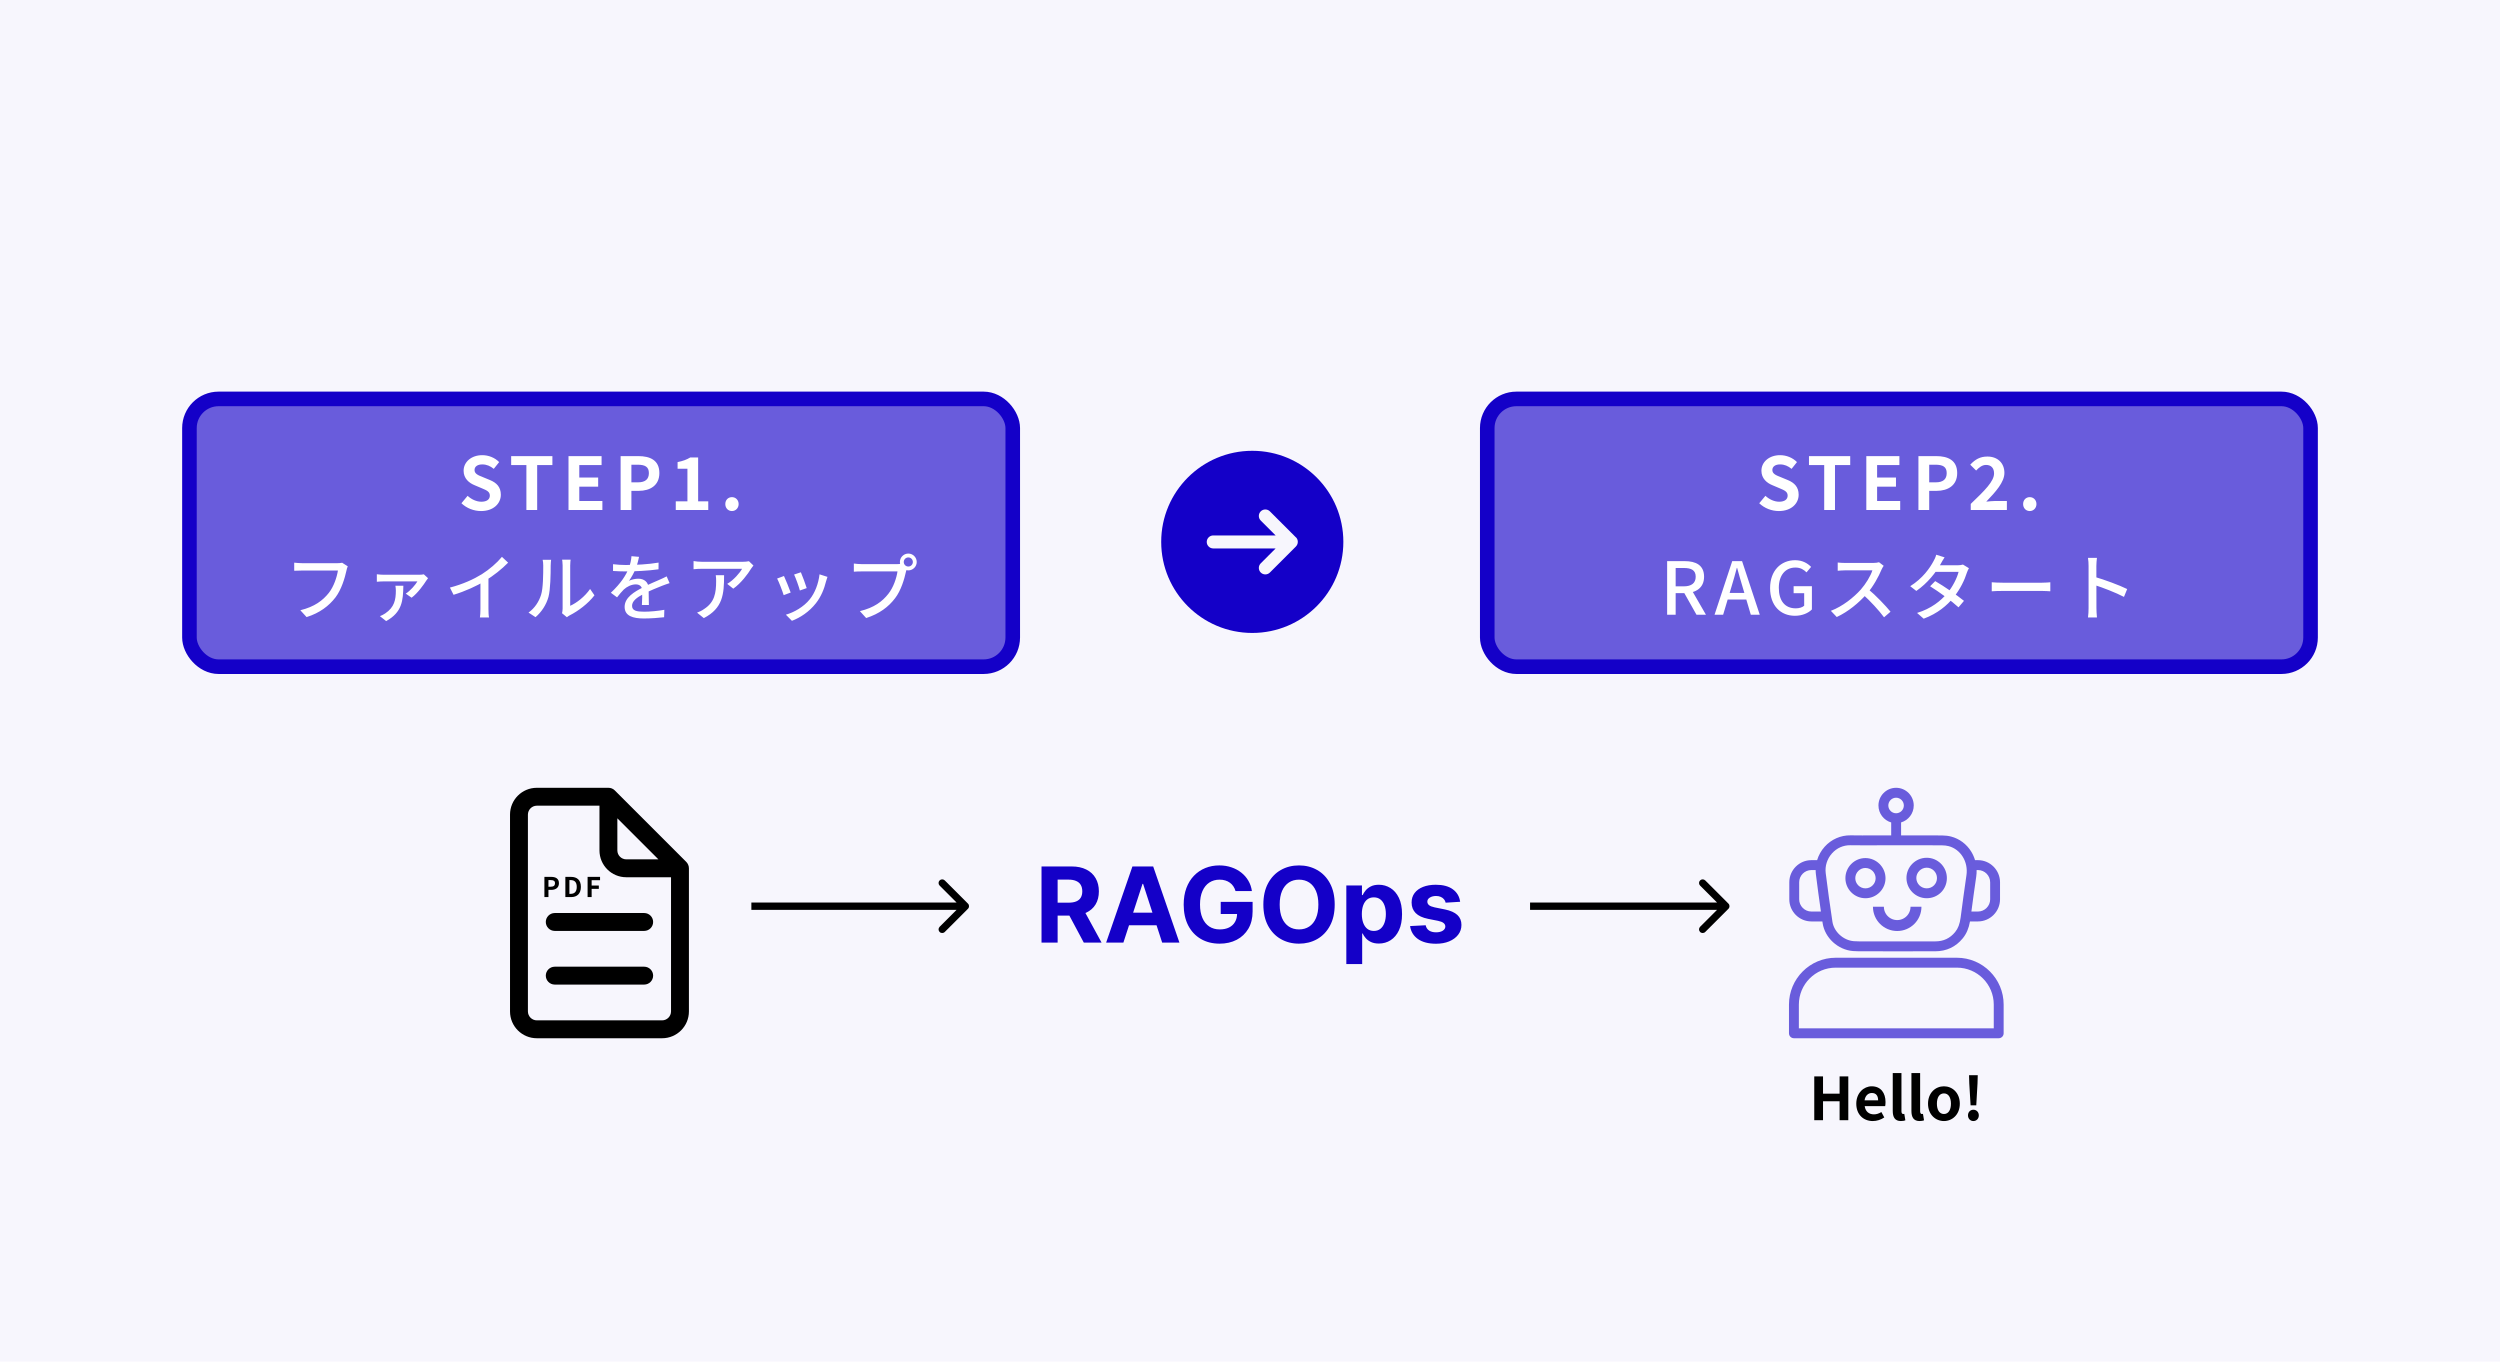 <svg width="549" height="299" viewBox="0 0 549 299" fill="none" xmlns="http://www.w3.org/2000/svg">
<rect width="549" height="299" fill="white"/>
<rect width="549" height="299" fill="#F7F6FD"/>
<path d="M398.412 246V236.38H400.336V240.176H403.976V236.38H405.887V246H403.976V241.84H400.336V246H398.412ZM411.266 246.182C409.225 246.182 407.639 244.778 407.639 242.373C407.639 240.007 409.303 238.551 411.019 238.551C413.034 238.551 414.061 240.007 414.061 242.022C414.061 242.386 414.022 242.724 413.983 242.906H409.485C409.654 244.102 410.434 244.713 411.513 244.713C412.098 244.713 412.618 244.531 413.151 244.206L413.788 245.389C413.073 245.883 412.163 246.182 411.266 246.182ZM409.459 241.632H412.436C412.436 240.644 411.994 240.02 411.058 240.02C410.291 240.02 409.615 240.566 409.459 241.632ZM417.442 246.182C416.103 246.182 415.648 245.311 415.648 243.959V235.639H417.559V244.037C417.559 244.492 417.754 244.635 417.936 244.635C418.001 244.635 418.053 244.635 418.183 244.609L418.417 246.026C418.196 246.104 417.897 246.182 417.442 246.182ZM421.543 246.182C420.204 246.182 419.749 245.311 419.749 243.959V235.639H421.66V244.037C421.66 244.492 421.855 244.635 422.037 244.635C422.102 244.635 422.154 244.635 422.284 244.609L422.518 246.026C422.297 246.104 421.998 246.182 421.543 246.182ZM426.891 246.182C425.058 246.182 423.394 244.778 423.394 242.373C423.394 239.955 425.058 238.551 426.891 238.551C428.711 238.551 430.375 239.955 430.375 242.373C430.375 244.778 428.711 246.182 426.891 246.182ZM426.891 244.635C427.879 244.635 428.425 243.738 428.425 242.373C428.425 240.995 427.879 240.111 426.891 240.111C425.89 240.111 425.344 240.995 425.344 242.373C425.344 243.738 425.89 244.635 426.891 244.635ZM432.741 242.724L432.455 237.927L432.403 236.12H434.314L434.262 237.927L433.989 242.724H432.741ZM433.352 246.182C432.676 246.182 432.169 245.649 432.169 244.934C432.169 244.219 432.676 243.699 433.352 243.699C434.041 243.699 434.548 244.219 434.548 244.934C434.548 245.649 434.041 246.182 433.352 246.182Z" fill="black"/>
<rect x="41.601" y="87.601" width="180.799" height="58.805" rx="6.402" fill="#695CDC"/>
<rect x="41.601" y="87.601" width="180.799" height="58.805" rx="6.402" stroke="#1400C8" stroke-width="3.201"/>
<path d="M105.648 112.226C104.048 112.226 102.48 111.618 101.328 110.514L102.688 108.882C103.52 109.666 104.656 110.178 105.696 110.178C106.928 110.178 107.568 109.65 107.568 108.834C107.568 107.954 106.848 107.666 105.792 107.218L104.208 106.546C103.024 106.066 101.808 105.09 101.808 103.378C101.808 101.442 103.52 99.954 105.904 99.954C107.28 99.954 108.656 100.498 109.616 101.474L108.432 102.962C107.664 102.338 106.88 101.986 105.904 101.986C104.864 101.986 104.208 102.45 104.208 103.218C104.208 104.066 105.056 104.386 106.064 104.786L107.616 105.426C109.04 106.018 109.984 106.946 109.984 108.642C109.984 110.578 108.368 112.226 105.648 112.226ZM115.595 112.002V102.13H112.251V100.162H121.307V102.13H117.963V112.002H115.595ZM124.844 112.002V100.162H132.108V102.13H127.212V104.866H131.356V106.866H127.212V110.018H132.284V112.002H124.844ZM136.287 112.002V100.162H140.175C142.783 100.162 144.799 101.074 144.799 103.89C144.799 106.594 142.783 107.794 140.239 107.794H138.655V112.002H136.287ZM138.655 105.922H140.079C141.711 105.922 142.495 105.234 142.495 103.89C142.495 102.498 141.631 102.05 139.999 102.05H138.655V105.922ZM148.399 112.002V110.098H150.959V102.93H148.799V101.474C149.999 101.234 150.799 100.93 151.567 100.466H153.311V110.098H155.535V112.002H148.399ZM160.733 112.226C159.885 112.226 159.277 111.57 159.277 110.69C159.277 109.81 159.885 109.17 160.733 109.17C161.565 109.17 162.205 109.81 162.205 110.69C162.205 111.57 161.565 112.226 160.733 112.226ZM76.368 124.362C76.24 124.634 76.144 124.986 76.08 125.306C75.728 126.938 74.976 129.466 73.68 131.178C72.224 133.066 70.224 134.602 67.328 135.514L65.952 134.01C69.088 133.242 70.88 131.866 72.208 130.202C73.312 128.794 73.984 126.746 74.208 125.29C73.264 125.29 67.376 125.29 66.336 125.29C65.664 125.29 65.024 125.322 64.608 125.338V123.562C65.072 123.61 65.824 123.674 66.352 123.674C67.376 123.674 73.296 123.674 74.096 123.674C74.368 123.674 74.768 123.658 75.136 123.578L76.368 124.362ZM94 126.97C93.888 127.114 93.696 127.354 93.616 127.498C93.104 128.314 91.696 130.314 90.384 131.258L89.104 130.362C90.144 129.706 91.232 128.41 91.664 127.674C90.816 127.674 85.024 127.674 84.32 127.674C83.824 127.674 83.28 127.706 82.752 127.754V126.106C83.216 126.17 83.824 126.218 84.32 126.218C85.024 126.218 91.296 126.218 92.016 126.218C92.304 126.218 92.848 126.186 93.072 126.122L94 126.97ZM88.576 128.634C88.512 131.866 88.336 134.442 84.8 136.394L83.424 135.306C83.792 135.162 84.192 134.986 84.608 134.698C86.608 133.338 86.928 131.722 86.928 129.658C86.928 129.322 86.88 128.954 86.832 128.634H88.576ZM98.8 129.034C101.616 128.298 104.016 127.21 105.792 126.106C107.456 125.066 109.152 123.594 110.224 122.282L111.584 123.562C110.176 125.002 108.368 126.426 106.496 127.578C104.72 128.666 102.144 129.85 99.6 130.618L98.8 129.034ZM105.504 126.922L107.264 126.458V133.722C107.264 134.362 107.296 135.242 107.392 135.594H105.392C105.456 135.258 105.504 134.362 105.504 133.722V126.922ZM123.424 134.666C123.488 134.394 123.552 134.01 123.552 133.642C123.552 132.858 123.552 125.306 123.552 124.17C123.552 123.514 123.456 122.986 123.44 122.906H125.312C125.296 122.986 125.216 123.53 125.216 124.186C125.216 125.306 125.216 132.33 125.216 133.034C126.624 132.41 128.416 131.034 129.584 129.338L130.544 130.73C129.184 132.538 126.928 134.218 125.104 135.13C124.8 135.29 124.624 135.434 124.496 135.546L123.424 134.666ZM116.064 134.522C117.44 133.546 118.352 132.106 118.816 130.634C119.28 129.21 119.296 126.09 119.296 124.234C119.296 123.69 119.248 123.306 119.168 122.938H121.024C121.008 123.082 120.928 123.658 120.928 124.218C120.928 126.042 120.88 129.45 120.448 131.066C119.968 132.81 118.944 134.378 117.6 135.53L116.064 134.522ZM140.336 122.282C140.208 122.89 140.016 123.786 139.584 124.906C139.216 125.786 138.672 126.794 138.128 127.546C138.656 127.258 139.552 127.082 140.176 127.082C141.456 127.082 142.432 127.834 142.432 129.226C142.432 130.058 142.48 131.866 142.496 132.858H140.96C141.024 132.058 141.04 130.522 141.024 129.69C141.024 128.714 140.384 128.33 139.616 128.33C138.656 128.33 137.648 128.842 136.976 129.466C136.496 129.93 136.048 130.506 135.504 131.178L134.144 130.17C136.352 128.09 137.488 126.298 138.08 124.762C138.416 123.882 138.624 122.922 138.672 122.138L140.336 122.282ZM134.624 123.898C135.456 124.01 136.608 124.074 137.376 124.074C139.504 124.074 142.336 123.946 144.624 123.546L144.608 125.018C142.368 125.354 139.28 125.482 137.28 125.482C136.608 125.482 135.504 125.45 134.624 125.386V123.898ZM147.04 128.058C146.592 128.186 145.888 128.458 145.408 128.634C144.32 129.066 142.832 129.658 141.296 130.442C139.776 131.242 138.8 132.026 138.8 133.034C138.8 134.122 139.824 134.33 141.44 134.33C142.736 134.33 144.48 134.17 145.888 133.914L145.84 135.546C144.688 135.69 142.832 135.818 141.392 135.818C139.008 135.818 137.168 135.274 137.168 133.274C137.168 131.21 139.28 129.962 141.2 128.986C142.688 128.202 143.856 127.754 144.88 127.29C145.424 127.05 145.888 126.842 146.4 126.57L147.04 128.058ZM165.456 124.186C165.312 124.362 165.072 124.666 164.944 124.874C164.256 126.026 162.736 128.074 161.024 129.274L159.696 128.218C161.088 127.402 162.48 125.802 162.96 124.906C161.904 124.906 155.04 124.906 154.176 124.906C153.552 124.906 152.976 124.938 152.304 125.002V123.21C152.88 123.306 153.552 123.37 154.176 123.37C155.04 123.37 162.208 123.37 163.12 123.37C163.488 123.37 164.192 123.322 164.464 123.242L165.456 124.186ZM159.008 126.314C159.008 130.49 158.752 133.562 154.56 135.738L153.072 134.538C153.552 134.378 154.112 134.106 154.624 133.738C156.912 132.266 157.264 130.25 157.264 127.594C157.264 127.162 157.248 126.778 157.184 126.314H159.008ZM175.872 125.674C176.16 126.33 176.944 128.426 177.152 129.146L175.648 129.674C175.472 128.922 174.752 126.938 174.384 126.17L175.872 125.674ZM181.712 126.682C181.568 127.098 181.488 127.386 181.408 127.642C180.992 129.338 180.304 131.034 179.184 132.458C177.696 134.362 175.728 135.642 173.904 136.33L172.576 134.986C174.384 134.474 176.512 133.258 177.824 131.61C178.944 130.234 179.744 128.154 179.968 126.122L181.712 126.682ZM172.16 126.49C172.512 127.226 173.328 129.258 173.632 130.122L172.096 130.698C171.84 129.85 171.008 127.674 170.656 127.05L172.16 126.49ZM198.464 123.418C198.464 123.962 198.912 124.41 199.472 124.41C200.016 124.41 200.464 123.962 200.464 123.418C200.464 122.858 200.016 122.41 199.472 122.41C198.912 122.41 198.464 122.858 198.464 123.418ZM197.616 123.418C197.616 122.394 198.448 121.562 199.472 121.562C200.48 121.562 201.312 122.394 201.312 123.418C201.312 124.426 200.48 125.258 199.472 125.258C198.448 125.258 197.616 124.426 197.616 123.418ZM199.248 124.57C199.12 124.826 199.04 125.178 198.96 125.498C198.608 127.13 197.872 129.674 196.56 131.37C195.12 133.274 193.104 134.794 190.208 135.722L188.832 134.202C191.968 133.45 193.776 132.074 195.088 130.394C196.192 129.002 196.88 126.954 197.088 125.482C196.144 125.482 190.272 125.482 189.232 125.482C188.544 125.482 187.904 125.514 187.504 125.546V123.754C187.952 123.818 188.704 123.882 189.232 123.882C190.272 123.882 196.176 123.882 196.992 123.882C197.264 123.882 197.664 123.866 198.016 123.77L199.248 124.57Z" fill="white"/>
<g clip-path="url(#clip0_3356_2627)">
<path d="M275 138.996C286.043 138.996 295 130.039 295 118.996C295 107.953 286.043 98.996 275 98.996C263.957 98.996 255 107.953 255 118.996C255 130.039 263.957 138.996 275 138.996ZM284.586 117.982C284.857 118.253 285 118.61 285 118.996C285 119.382 284.843 119.739 284.586 120.01L278.872 125.725C278.314 126.282 277.414 126.282 276.857 125.725C276.3 125.168 276.3 124.268 276.857 123.71L280.129 120.439H266.429C265.643 120.439 265 119.796 265 119.01C265 118.225 265.643 117.582 266.429 117.582H280.129L276.857 114.31C276.3 113.753 276.3 112.853 276.857 112.296C277.414 111.739 278.314 111.739 278.872 112.296L284.586 118.01V117.982Z" fill="#1400C8"/>
</g>
<rect x="326.601" y="87.601" width="180.799" height="58.805" rx="6.402" fill="#695CDC"/>
<rect x="326.601" y="87.601" width="180.799" height="58.805" rx="6.402" stroke="#1400C8" stroke-width="3.201"/>
<path d="M390.648 112.226C389.048 112.226 387.48 111.618 386.328 110.514L387.688 108.882C388.52 109.666 389.656 110.178 390.696 110.178C391.928 110.178 392.568 109.65 392.568 108.834C392.568 107.954 391.848 107.666 390.792 107.218L389.208 106.546C388.024 106.066 386.808 105.09 386.808 103.378C386.808 101.442 388.52 99.954 390.904 99.954C392.28 99.954 393.656 100.498 394.616 101.474L393.432 102.962C392.664 102.338 391.88 101.986 390.904 101.986C389.864 101.986 389.208 102.45 389.208 103.218C389.208 104.066 390.056 104.386 391.064 104.786L392.616 105.426C394.04 106.018 394.984 106.946 394.984 108.642C394.984 110.578 393.368 112.226 390.648 112.226ZM400.595 112.002V102.13H397.251V100.162H406.307V102.13H402.963V112.002H400.595ZM409.844 112.002V100.162H417.108V102.13H412.212V104.866H416.356V106.866H412.212V110.018H417.284V112.002H409.844ZM421.287 112.002V100.162H425.175C427.783 100.162 429.799 101.074 429.799 103.89C429.799 106.594 427.783 107.794 425.239 107.794H423.655V112.002H421.287ZM423.655 105.922H425.079C426.711 105.922 427.495 105.234 427.495 103.89C427.495 102.498 426.631 102.05 424.999 102.05H423.655V105.922ZM432.775 112.002V110.658C435.863 107.698 437.895 105.698 437.895 103.97C437.895 102.802 437.271 102.098 436.135 102.098C435.255 102.098 434.567 102.69 433.959 103.33L432.663 102.05C433.751 100.882 434.823 100.258 436.439 100.258C438.663 100.258 440.167 101.666 440.167 103.858C440.167 105.858 438.295 107.954 436.183 110.162C436.775 110.098 437.559 110.018 438.119 110.018H440.711V112.002H432.775ZM445.733 112.226C444.885 112.226 444.277 111.57 444.277 110.69C444.277 109.81 444.885 109.17 445.733 109.17C446.565 109.17 447.205 109.81 447.205 110.69C447.205 111.57 446.565 112.226 445.733 112.226ZM366.103 135.002V123.226H369.959C372.391 123.226 374.215 124.09 374.215 126.65C374.215 129.114 372.391 130.25 369.959 130.25H367.975V135.002H366.103ZM367.975 128.762H369.751C371.447 128.762 372.375 128.058 372.375 126.65C372.375 125.226 371.447 124.73 369.751 124.73H367.975V128.762ZM372.551 135.002L369.607 129.77L370.983 128.682L374.631 135.002H372.551ZM376.511 135.002L380.399 123.226H382.559L386.447 135.002H384.479L382.591 128.618C382.191 127.338 381.839 126.01 381.471 124.698H381.407C381.055 126.026 380.703 127.338 380.303 128.618L378.399 135.002H376.511ZM378.703 131.658V130.202H384.207V131.658H378.703ZM394.166 135.226C391.03 135.226 388.71 133.018 388.71 129.146C388.71 125.306 391.094 123.018 394.214 123.018C395.878 123.018 396.998 123.754 397.718 124.49L396.71 125.69C396.118 125.098 395.398 124.634 394.278 124.634C392.07 124.634 390.63 126.33 390.63 129.082C390.63 131.882 391.926 133.594 394.358 133.594C395.078 133.594 395.798 133.386 396.198 133.018V130.266H393.878V128.73H397.894V133.834C397.11 134.634 395.766 135.226 394.166 135.226ZM413.657 124.25C413.545 124.394 413.305 124.81 413.193 125.066C412.553 126.618 411.337 128.842 409.993 130.362C408.201 132.394 405.865 134.33 403.353 135.498L402.057 134.138C404.633 133.162 407.049 131.226 408.633 129.466C409.705 128.25 410.793 126.49 411.177 125.242C410.569 125.242 405.897 125.242 405.289 125.242C404.681 125.242 403.801 125.322 403.561 125.338V123.53C403.865 123.578 404.809 123.626 405.289 123.626C406.009 123.626 410.585 123.626 411.241 123.626C411.833 123.626 412.345 123.562 412.633 123.466L413.657 124.25ZM410.201 129.322C411.897 130.714 414.089 133.018 415.161 134.33L413.737 135.562C412.569 133.994 410.745 132.01 409.033 130.474L410.201 129.322ZM424.969 127.61C426.985 128.778 429.753 130.698 431.289 131.946L430.089 133.37C428.649 132.026 425.785 129.946 423.849 128.746L424.969 127.61ZM432.377 124.778C432.217 125.034 432.041 125.434 431.929 125.754C431.449 127.322 430.457 129.402 429.033 131.162C427.561 132.986 425.481 134.73 422.441 135.866L420.985 134.602C424.121 133.642 426.185 131.946 427.609 130.282C428.777 128.906 429.769 126.954 430.105 125.578H424.409L425.017 124.138H429.865C430.329 124.138 430.761 124.074 431.065 123.978L432.377 124.778ZM427.033 122.394C426.697 122.874 426.361 123.498 426.185 123.818C425.177 125.658 423.273 128.09 420.825 129.77L419.481 128.73C422.249 127.002 423.817 124.698 424.585 123.258C424.793 122.938 425.081 122.298 425.193 121.818L427.033 122.394ZM437.385 127.866C437.913 127.914 438.889 127.962 439.769 127.962C441.257 127.962 447.161 127.962 448.457 127.962C449.241 127.962 449.865 127.898 450.249 127.866V129.85C449.897 129.834 449.161 129.77 448.473 129.77C447.161 129.77 441.257 129.77 439.769 129.77C438.873 129.77 437.929 129.802 437.385 129.85V127.866ZM458.649 133.546C458.649 132.506 458.649 125.626 458.649 124.282C458.649 123.786 458.617 123.034 458.521 122.506H460.489C460.425 123.034 460.361 123.722 460.361 124.282C460.361 126.458 460.377 132.602 460.377 133.546C460.377 134.026 460.425 135.002 460.489 135.594H458.521C458.617 135.018 458.649 134.154 458.649 133.546ZM459.993 126.682C462.121 127.29 465.449 128.522 467.129 129.354L466.425 131.082C464.601 130.122 461.737 129.034 459.993 128.474V126.682Z" fill="white"/>
<path d="M420.75 199.125C420.75 201.403 418.903 203.25 416.625 203.25C414.347 203.25 412.5 201.403 412.5 199.125" stroke="#695CDC" stroke-width="2.401"/>
<path d="M409.65 190.606C409.65 190.606 409.644 190.606 409.64 190.606C409.055 190.606 408.503 190.838 408.083 191.26C407.656 191.687 407.421 192.252 407.421 192.851C407.421 193.446 407.656 194.008 408.077 194.429C408.497 194.851 409.058 195.083 409.656 195.083H409.662C410.259 195.083 410.82 194.842 411.247 194.411C411.668 193.984 411.896 193.425 411.89 192.838C411.878 191.614 410.872 190.615 409.653 190.609L409.65 190.606ZM409.668 197.251H409.656C408.482 197.251 407.379 196.796 406.546 195.966C405.714 195.135 405.254 194.029 405.251 192.851C405.251 191.669 405.711 190.557 406.549 189.717C407.382 188.887 408.476 188.432 409.64 188.432C409.647 188.432 409.653 188.432 409.659 188.432C412.058 188.441 414.03 190.407 414.058 192.811C414.07 193.984 413.619 195.092 412.789 195.935C411.957 196.781 410.848 197.248 409.668 197.254V197.251Z" fill="#695CDC"/>
<path d="M427.911 185.811C427.488 185.698 426.985 185.64 426.421 185.634C425.122 185.625 423.808 185.622 422.506 185.622C421.772 185.622 421.037 185.622 420.315 185.622C419.583 185.622 418.854 185.622 418.123 185.622C418.068 185.622 416.763 185.622 415.175 185.622C415.166 185.622 415.16 185.622 415.154 185.622H414.66C413.806 185.622 412.953 185.625 412.096 185.628C410.209 185.634 408.258 185.643 406.338 185.613C404.792 185.591 403.359 186.223 402.311 187.396C401.235 188.596 400.732 190.181 400.927 191.742C401.366 195.26 401.86 198.842 402.399 202.397C402.734 204.614 404.795 206.498 407.085 206.681C407.466 206.712 407.856 206.727 408.252 206.727H409.965C414.888 206.73 419.976 206.733 424.985 206.727C426.796 206.727 428.222 206.052 429.347 204.678C429.999 203.881 430.371 202.901 430.554 201.499C430.944 198.533 431.368 195.354 431.831 192.203C432.264 189.265 430.582 186.513 427.914 185.808L427.911 185.811ZM418.083 176.885C418.083 175.944 417.318 175.177 416.379 175.177C415.44 175.177 414.675 175.944 414.675 176.885C414.675 177.825 415.44 178.592 416.379 178.592C417.318 178.592 418.083 177.825 418.083 176.885ZM397.784 191.064C396.305 191.064 395.101 192.27 395.101 193.751V197.486C395.101 198.967 396.305 200.173 397.784 200.173H399.872C399.476 197.443 399.107 194.707 398.772 192.01C398.732 191.696 398.717 191.378 398.717 191.064H397.784ZM437.038 197.486V193.751C437.038 192.27 435.834 191.064 434.356 191.064H434.066C434.078 191.546 434.048 192.035 433.978 192.52C433.597 195.095 433.246 197.691 432.917 200.173H434.359C435.837 200.173 437.041 198.967 437.041 197.486H437.038ZM432.877 187.005C433.24 187.594 433.52 188.227 433.718 188.889H434.353C437.029 188.889 439.206 191.07 439.206 193.751V197.486C439.206 200.167 437.029 202.348 434.353 202.348H432.612C432.344 203.872 431.831 205.06 431.021 206.055C429.481 207.939 427.451 208.898 424.982 208.901C422.607 208.904 420.211 208.907 417.824 208.907C415.181 208.907 412.544 208.907 409.959 208.904H408.246C407.795 208.904 407.344 208.886 406.905 208.849C403.6 208.581 400.738 205.948 400.25 202.723C400.232 202.598 400.213 202.473 400.195 202.348H397.784C395.107 202.348 392.931 200.167 392.931 197.486V193.751C392.931 191.07 395.107 188.889 397.784 188.889H399.04C399.363 187.814 399.921 186.807 400.695 185.945C402.149 184.321 404.222 183.408 406.371 183.441C407.27 183.456 408.179 183.46 409.084 183.463C409.139 183.453 409.194 183.45 409.252 183.45H415.306V180.61C413.69 180.143 412.508 178.65 412.508 176.881C412.508 174.741 414.245 173 416.382 173C418.519 173 420.257 174.741 420.257 176.881C420.257 178.641 419.083 180.128 417.48 180.604V183.45H418.129C418.857 183.45 419.589 183.45 420.318 183.45C422.324 183.45 424.399 183.444 426.442 183.463C427.189 183.469 427.869 183.551 428.469 183.71C430.301 184.196 431.868 185.368 432.88 187.008L432.877 187.005Z" fill="#695CDC"/>
<path d="M424.685 191.195C424.258 190.774 423.7 190.545 423.106 190.545C423.097 190.545 423.091 190.545 423.081 190.545C421.847 190.557 420.81 191.601 420.823 192.826C420.835 194.072 421.859 195.08 423.103 195.08H423.109C424.374 195.08 425.362 194.084 425.362 192.82C425.362 192.203 425.121 191.626 424.682 191.195H424.685ZM423.118 197.251H423.109C420.679 197.251 418.683 195.275 418.658 192.844C418.634 190.401 420.609 188.395 423.063 188.367C424.249 188.355 425.368 188.81 426.212 189.647C427.063 190.49 427.532 191.614 427.535 192.814C427.541 195.297 425.599 197.245 423.118 197.251Z" fill="#695CDC"/>
<path d="M437.83 220.6C437.83 216.129 434.199 212.495 429.739 212.495H403.12C398.658 212.495 395.03 216.132 395.03 220.6V225.825H437.83V220.6ZM440 226.912C440 227.511 439.515 227.999 438.915 227.999H393.945C393.347 227.999 392.859 227.514 392.859 226.912V220.6C392.859 214.932 397.463 210.32 403.12 210.32H429.739C435.397 210.32 440 214.932 440 220.6V226.912Z" fill="#695CDC"/>
<path d="M228.718 207V190.273H235.318C236.581 190.273 237.659 190.499 238.552 190.951C239.451 191.397 240.134 192.031 240.602 192.854C241.076 193.67 241.313 194.632 241.313 195.737C241.313 196.848 241.073 197.803 240.594 198.604C240.115 199.399 239.421 200.009 238.511 200.433C237.608 200.858 236.513 201.07 235.228 201.07H230.809V198.228H234.656C235.332 198.228 235.892 198.135 236.339 197.95C236.785 197.765 237.118 197.487 237.335 197.117C237.559 196.747 237.67 196.287 237.67 195.737C237.67 195.181 237.559 194.713 237.335 194.332C237.118 193.951 236.783 193.662 236.331 193.466C235.884 193.265 235.321 193.164 234.64 193.164H232.255V207H228.718ZM237.752 199.388L241.909 207H238.005L233.938 199.388H237.752ZM246.695 207H242.906L248.68 190.273H253.238L259.004 207H255.214L251.024 194.095H250.894L246.695 207ZM246.459 200.425H255.41V203.186H246.459V200.425ZM271.323 195.68C271.208 195.282 271.048 194.931 270.841 194.626C270.634 194.316 270.381 194.054 270.081 193.842C269.787 193.624 269.45 193.458 269.069 193.344C268.693 193.229 268.276 193.172 267.819 193.172C266.964 193.172 266.213 193.385 265.565 193.809C264.922 194.234 264.421 194.852 264.062 195.663C263.702 196.469 263.523 197.455 263.523 198.62C263.523 199.785 263.7 200.776 264.054 201.593C264.408 202.41 264.908 203.033 265.556 203.463C266.204 203.888 266.969 204.1 267.852 204.1C268.652 204.1 269.335 203.959 269.902 203.676C270.473 203.387 270.909 202.982 271.208 202.459C271.513 201.936 271.666 201.318 271.666 200.605L272.385 200.711H268.072V198.048H275.072V200.156C275.072 201.626 274.761 202.889 274.141 203.945C273.52 204.996 272.665 205.808 271.576 206.379C270.487 206.946 269.24 207.229 267.835 207.229C266.267 207.229 264.889 206.883 263.702 206.191C262.515 205.494 261.59 204.506 260.925 203.227C260.267 201.942 259.937 200.417 259.937 198.653C259.937 197.297 260.133 196.088 260.525 195.026C260.923 193.959 261.478 193.055 262.191 192.315C262.905 191.574 263.735 191.011 264.683 190.624C265.63 190.237 266.656 190.044 267.762 190.044C268.709 190.044 269.591 190.183 270.408 190.461C271.225 190.733 271.949 191.119 272.581 191.62C273.218 192.121 273.738 192.718 274.141 193.409C274.544 194.095 274.802 194.852 274.917 195.68H271.323ZM293.1 198.636C293.1 200.46 292.754 202.012 292.062 203.292C291.376 204.571 290.44 205.549 289.253 206.224C288.071 206.894 286.743 207.229 285.267 207.229C283.78 207.229 282.446 206.891 281.265 206.216C280.083 205.541 279.149 204.563 278.463 203.284C277.777 202.004 277.434 200.455 277.434 198.636C277.434 196.812 277.777 195.26 278.463 193.981C279.149 192.701 280.083 191.727 281.265 191.057C282.446 190.382 283.78 190.044 285.267 190.044C286.743 190.044 288.071 190.382 289.253 191.057C290.44 191.727 291.376 192.701 292.062 193.981C292.754 195.26 293.1 196.812 293.1 198.636ZM289.514 198.636C289.514 197.455 289.337 196.458 288.983 195.647C288.635 194.836 288.142 194.22 287.505 193.801C286.868 193.382 286.122 193.172 285.267 193.172C284.412 193.172 283.666 193.382 283.029 193.801C282.392 194.22 281.896 194.836 281.543 195.647C281.194 196.458 281.02 197.455 281.02 198.636C281.02 199.818 281.194 200.814 281.543 201.626C281.896 202.437 282.392 203.052 283.029 203.472C283.666 203.891 284.412 204.1 285.267 204.1C286.122 204.1 286.868 203.891 287.505 203.472C288.142 203.052 288.635 202.437 288.983 201.626C289.337 200.814 289.514 199.818 289.514 198.636ZM295.654 211.705V194.455H299.085V196.562H299.24C299.392 196.224 299.613 195.881 299.901 195.533C300.195 195.179 300.576 194.885 301.045 194.651C301.518 194.411 302.107 194.291 302.809 194.291C303.724 194.291 304.568 194.531 305.341 195.01C306.114 195.484 306.732 196.2 307.195 197.158C307.658 198.111 307.889 199.306 307.889 200.744C307.889 202.143 307.663 203.325 307.211 204.288C306.765 205.247 306.155 205.974 305.382 206.469C304.614 206.959 303.754 207.204 302.801 207.204C302.126 207.204 301.551 207.093 301.077 206.869C300.609 206.646 300.225 206.366 299.926 206.028C299.626 205.685 299.398 205.339 299.24 204.991H299.134V211.705H295.654ZM299.06 200.727C299.06 201.473 299.163 202.124 299.37 202.679C299.577 203.235 299.877 203.668 300.269 203.978C300.661 204.283 301.137 204.435 301.698 204.435C302.264 204.435 302.744 204.28 303.136 203.97C303.528 203.654 303.824 203.218 304.026 202.663C304.233 202.102 304.336 201.457 304.336 200.727C304.336 200.003 304.236 199.366 304.034 198.816C303.833 198.266 303.536 197.836 303.144 197.526C302.752 197.215 302.27 197.06 301.698 197.06C301.132 197.06 300.653 197.21 300.261 197.509C299.874 197.809 299.577 198.233 299.37 198.783C299.163 199.333 299.06 199.981 299.06 200.727ZM320.647 198.032L317.462 198.228C317.407 197.956 317.29 197.711 317.11 197.493C316.931 197.27 316.694 197.093 316.4 196.962C316.111 196.826 315.766 196.758 315.363 196.758C314.824 196.758 314.369 196.872 313.999 197.101C313.628 197.324 313.443 197.624 313.443 197.999C313.443 198.299 313.563 198.552 313.803 198.759C314.042 198.966 314.453 199.132 315.036 199.257L317.306 199.714C318.526 199.965 319.435 200.368 320.034 200.923C320.633 201.479 320.933 202.208 320.933 203.112C320.933 203.934 320.691 204.656 320.206 205.277C319.727 205.897 319.068 206.382 318.229 206.73C317.396 207.074 316.435 207.245 315.346 207.245C313.685 207.245 312.362 206.899 311.377 206.208C310.397 205.511 309.822 204.563 309.653 203.365L313.076 203.186C313.179 203.692 313.43 204.079 313.827 204.346C314.225 204.607 314.734 204.738 315.354 204.738C315.964 204.738 316.454 204.621 316.825 204.386C317.2 204.147 317.391 203.839 317.396 203.463C317.391 203.148 317.257 202.889 316.996 202.688C316.735 202.481 316.332 202.323 315.787 202.214L313.615 201.781C312.39 201.536 311.478 201.111 310.879 200.507C310.285 199.902 309.988 199.132 309.988 198.195C309.988 197.389 310.206 196.695 310.642 196.113C311.083 195.53 311.701 195.081 312.496 194.765C313.296 194.449 314.233 194.291 315.305 194.291C316.89 194.291 318.137 194.626 319.046 195.296C319.961 195.966 320.495 196.878 320.647 198.032Z" fill="#1400C8"/>
<path d="M379.566 199.566C379.878 199.253 379.878 198.747 379.566 198.434L374.473 193.341C374.16 193.029 373.654 193.029 373.341 193.341C373.029 193.654 373.029 194.16 373.341 194.473L377.868 199L373.341 203.527C373.029 203.84 373.029 204.346 373.341 204.659C373.654 204.971 374.16 204.971 374.473 204.659L379.566 199.566ZM336 199.8H379V198.2H336V199.8Z" fill="black"/>
<path d="M212.566 199.566C212.878 199.253 212.878 198.747 212.566 198.434L207.473 193.341C207.16 193.029 206.654 193.029 206.341 193.341C206.029 193.654 206.029 194.16 206.341 194.473L210.868 199L206.341 203.527C206.029 203.84 206.029 204.346 206.341 204.659C206.654 204.971 207.16 204.971 207.473 204.659L212.566 199.566ZM165 199.8H212V198.2H165V199.8Z" fill="black"/>
<path d="M115.929 178.893C115.929 177.813 116.812 176.929 117.893 176.929H131.643V186.75C131.643 190.011 134.275 192.643 137.536 192.643H147.357V222.107C147.357 223.188 146.473 224.071 145.393 224.071H117.893C116.812 224.071 115.929 223.188 115.929 222.107V178.893ZM144.587 188.714H137.536C136.455 188.714 135.571 187.83 135.571 186.75V179.698L144.587 188.714ZM117.893 173C114.632 173 112 175.632 112 178.893V222.107C112 225.368 114.632 228 117.893 228H145.393C148.654 228 151.286 225.368 151.286 222.107V190.679C151.286 190.148 151.07 189.657 150.716 189.284L135.002 173.57C134.629 173.196 134.137 173 133.607 173H117.893ZM121.821 200.5C120.741 200.5 119.857 201.384 119.857 202.464C119.857 203.545 120.741 204.429 121.821 204.429H141.464C142.545 204.429 143.429 203.545 143.429 202.464C143.429 201.384 142.545 200.5 141.464 200.5H121.821ZM121.821 212.286C120.741 212.286 119.857 213.17 119.857 214.25C119.857 215.33 120.741 216.214 121.821 216.214H141.464C142.545 216.214 143.429 215.33 143.429 214.25C143.429 213.17 142.545 212.286 141.464 212.286H121.821Z" fill="black"/>
<path d="M119.551 197V192.56H121.009C121.987 192.56 122.743 192.902 122.743 193.958C122.743 194.972 121.987 195.422 121.033 195.422H120.439V197H119.551ZM120.439 194.72H120.973C121.585 194.72 121.879 194.462 121.879 193.958C121.879 193.436 121.555 193.268 120.943 193.268H120.439V194.72ZM124.153 197V192.56H125.371C126.727 192.56 127.561 193.262 127.561 194.762C127.561 196.256 126.727 197 125.419 197H124.153ZM125.041 196.286H125.311C126.145 196.286 126.655 195.842 126.655 194.762C126.655 193.682 126.145 193.268 125.311 193.268H125.041V196.286ZM129.036 197V192.56H131.772V193.298H129.924V194.462H131.502V195.2H129.924V197H129.036Z" fill="black"/>
<defs>
<clipPath id="clip0_3356_2627">
<rect width="40" height="40" fill="white" transform="translate(255 98.996)"/>
</clipPath>
</defs>
</svg>
